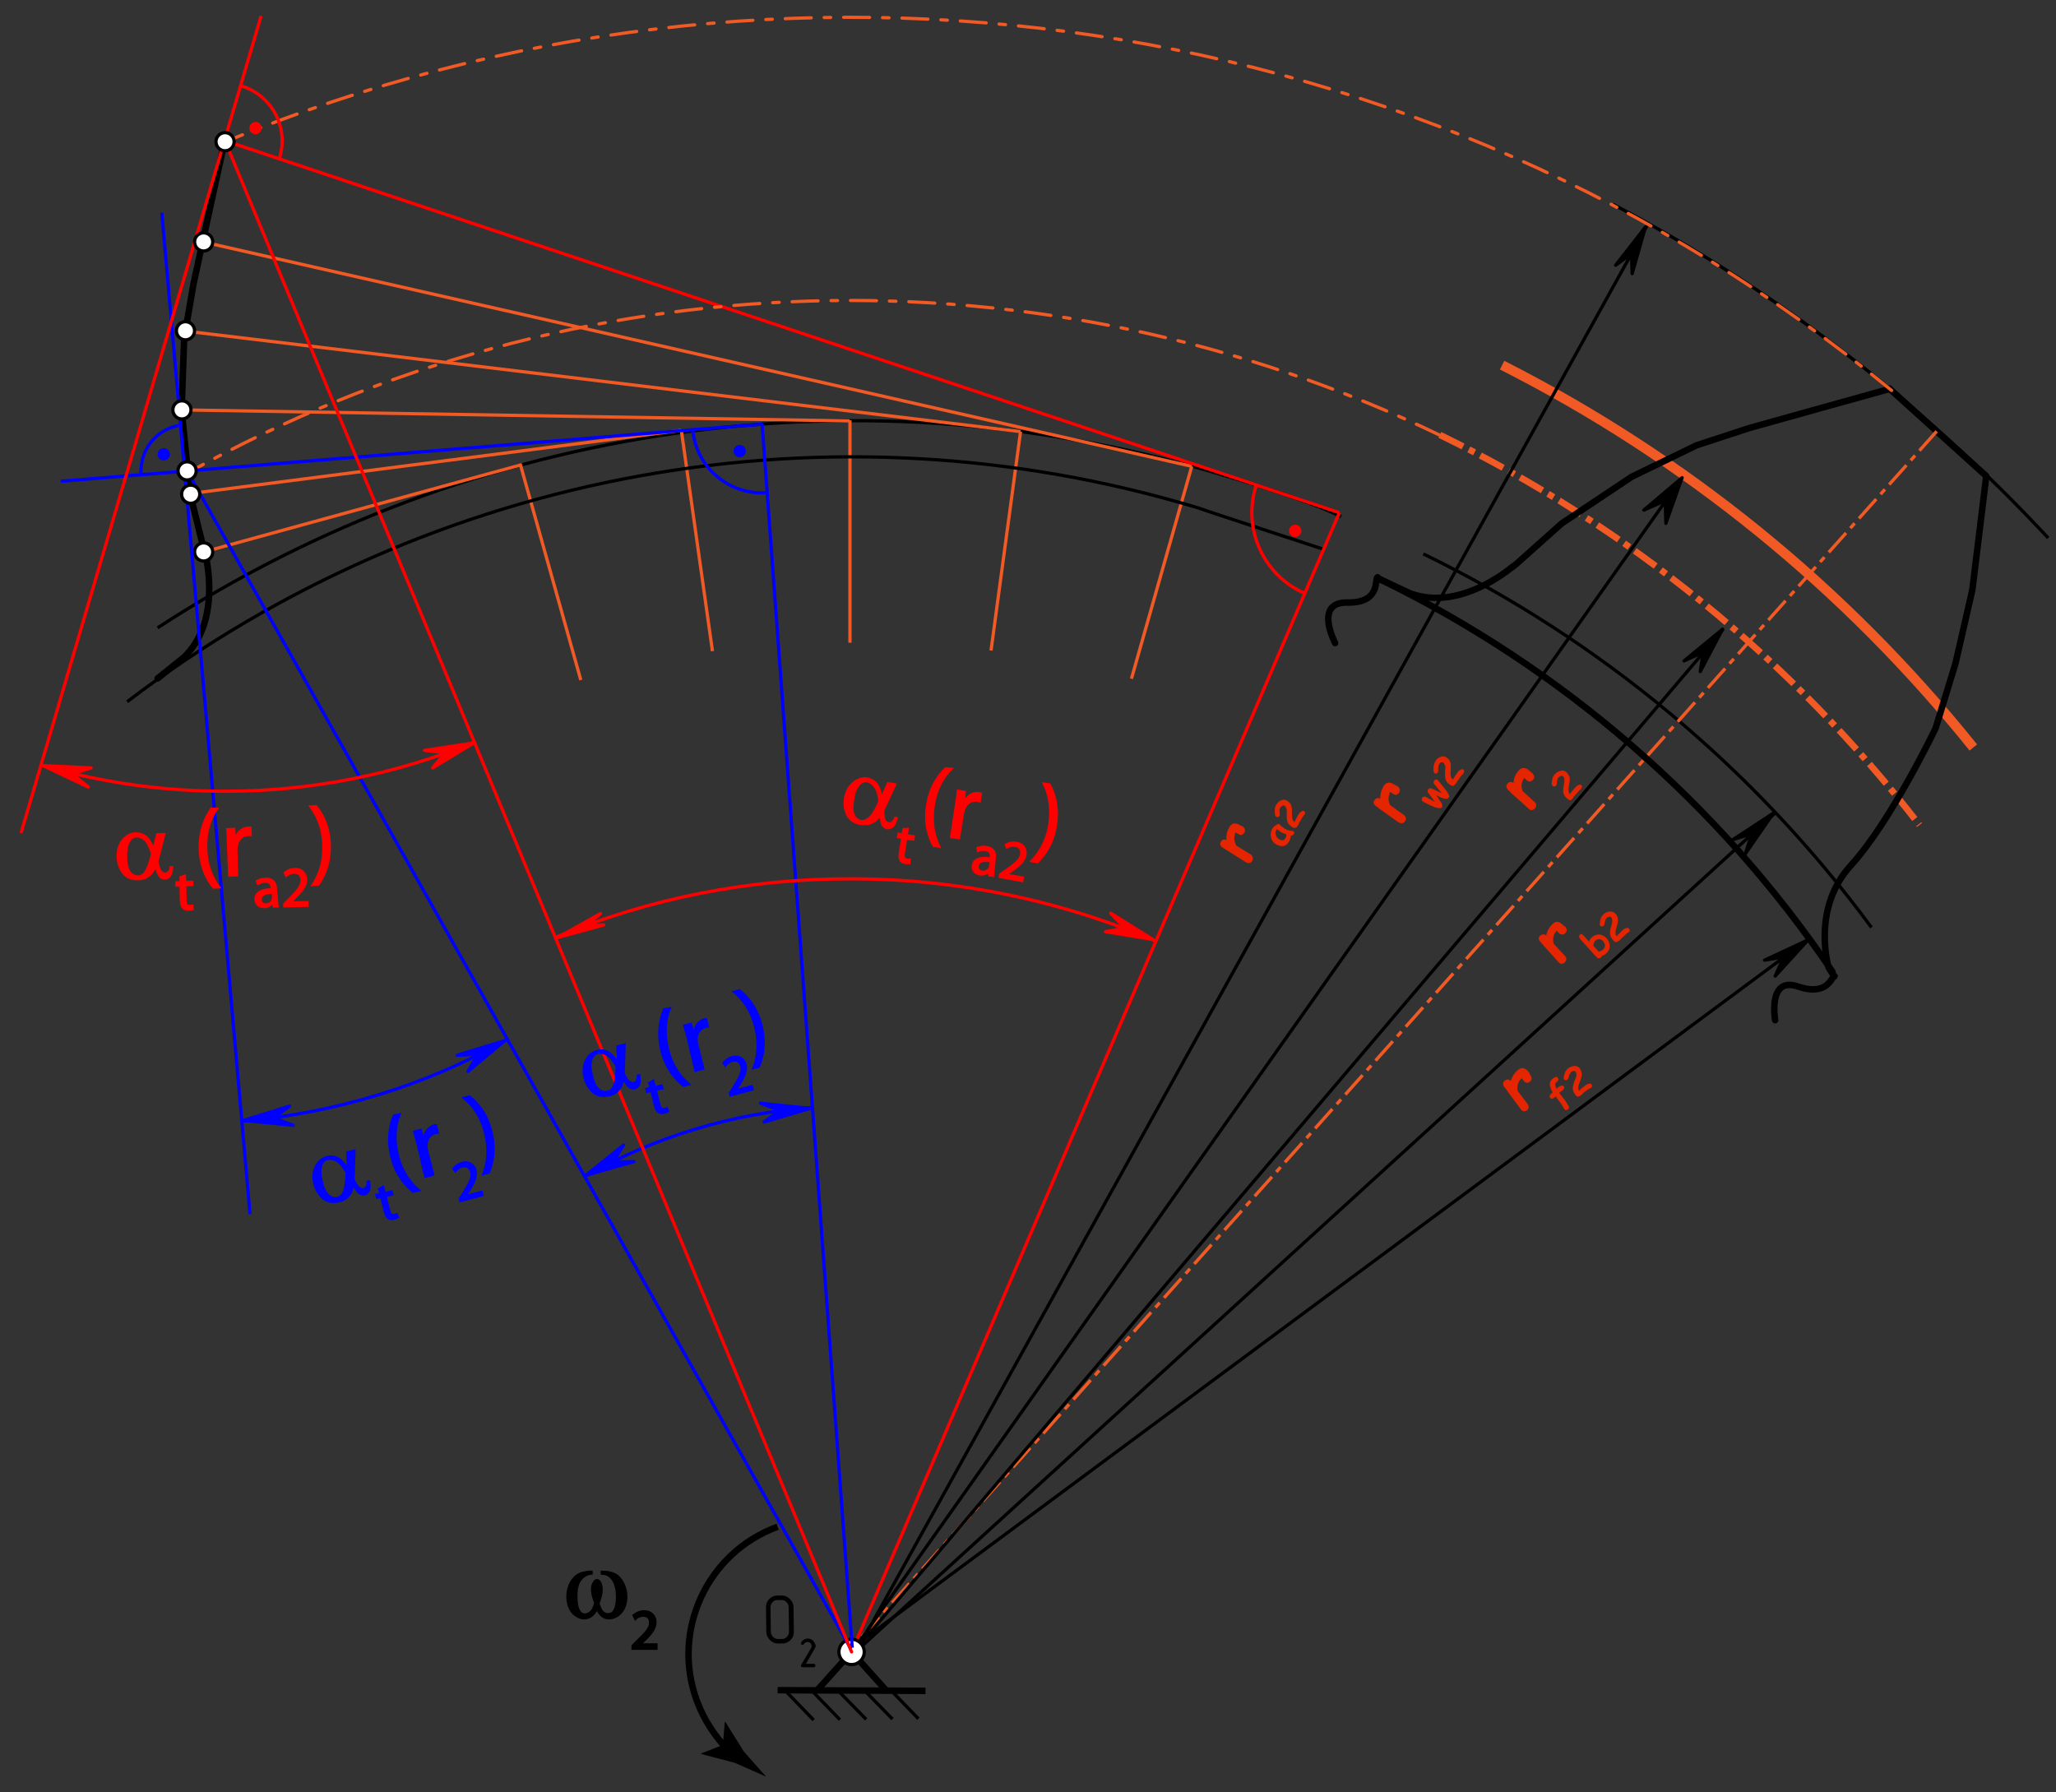 <?xml version="1.0" encoding="utf-8"?>
<!-- Generator: Adobe Illustrator 22.1.0, SVG Export Plug-In . SVG Version: 6.00 Build 0)  -->
<svg version="1.1" id="b087a67b-d604-4a85-98a6-72a6a6f692b7"
	 xmlns="http://www.w3.org/2000/svg" xmlns:xlink="http://www.w3.org/1999/xlink" x="0px" y="0px" viewBox="0 0 634 552.7"
	 style="enable-background:new 0 0 634 552.7;" xml:space="preserve">
<rect x="0" y="0" width="634" height="552.7" fill="#333333" stroke="none"/>
<style type="text/css">
	.st0{fill:none;stroke:#000000;stroke-miterlimit:10;}
	.st1{fill:none;stroke:#F15A24;stroke-width:2;stroke-miterlimit:10;stroke-dasharray:8,2,2,2;}
	.st2{fill:none;stroke:#F15A24;stroke-width:3;stroke-miterlimit:10;}
	.st3{fill:none;stroke:#000000;stroke-width:2;stroke-linecap:round;stroke-linejoin:round;}
	.st4{enable-background:new    ;}
	.st5{fill:none;stroke:#000000;stroke-width:0.25;stroke-miterlimit:10;}
	.st6{fill:none;stroke:#F15A24;stroke-miterlimit:10;stroke-dasharray:8,2,2,2;}
	.st7{stroke:#000000;stroke-linecap:round;stroke-linejoin:round;}
	.st8{fill:#E52500;}
	.st9{fill:none;stroke:#F15A24;stroke-miterlimit:10;}
	.st10{fill:none;stroke:#FF0000;stroke-miterlimit:10;}
	.st11{fill:none;stroke:#000000;stroke-width:0.75;stroke-miterlimit:10;}
	.st12{fill:none;stroke:#000000;stroke-width:2;stroke-miterlimit:10;}
	.st13{fill:#FFFFFF;stroke:#000000;stroke-miterlimit:10;}
	.st14{fill:none;stroke:#F15A24;stroke-linecap:round;stroke-linejoin:round;stroke-dasharray:8,4,2,4;}
	.st15{fill:none;stroke:#0000FF;stroke-miterlimit:10;}
	.st16{fill:#0000FF;stroke:#0000FF;stroke-miterlimit:10;}
	.st17{fill:#0000FF;}
	.st18{fill:none;stroke:#0000FF;stroke-width:0.5;stroke-miterlimit:10;}
	.st19{fill:none;stroke:#FF0000;stroke-linecap:round;stroke-linejoin:round;}
	.st20{fill:#FF0000;stroke:#FF0000;stroke-miterlimit:10;}
	.st21{fill:#FF0000;}
	.st22{fill:none;stroke:#FF0000;stroke-width:0.5;stroke-miterlimit:10;}
	.st23{fill:#FF0000;stroke:#FF0000;stroke-linecap:round;stroke-linejoin:round;}
	.st24{fill:#0000FF;stroke:#0000FF;stroke-linecap:round;stroke-linejoin:round;}
</style>
<title>Монтажная область 1</title>
<path class="st0" d="M438.9,170.8C493.6,197.4,541,237,577.1,286"/>
<path class="st1" d="M444,134.1c57.9,28.2,108.5,69.3,147.9,120.3"/>
<path class="st0" d="M497.4,63c50.2,26.5,95.5,61.3,134.2,102.9"/>
<path class="st2" d="M608.5,230.5c-39.5-49.2-89.1-89.4-145.3-117.9"/>
<path class="st3" d="M424.8,178c-1,0.3,1.2,8-9.3,7.8s-3.8,12.5-3.8,12.5"/>
<g class="st4">
	<path d="M244.8,503.1c0,1-0.3,1.9-1,2.6s-1.5,1.1-2.5,1.1h-1.4c-1,0-1.8-0.4-2.5-1.1c-0.7-0.7-1.1-1.6-1.1-2.6l-0.1-7.4
		c0-1,0.3-1.9,1-2.6c0.7-0.7,1.5-1.1,2.5-1.1h1.4c1,0,1.8,0.4,2.5,1.1s1.1,1.6,1.1,2.6L244.8,503.1z M243.3,503.1l-0.1-7.4
		c0-0.6-0.2-1.1-0.6-1.6c-0.4-0.4-0.9-0.7-1.5-0.7h-1.4c-0.6,0-1.1,0.2-1.5,0.7c-0.4,0.4-0.6,1-0.6,1.6l0.1,7.4
		c0,0.6,0.2,1.1,0.6,1.6c0.4,0.4,0.9,0.7,1.5,0.7h1.4c0.6,0,1.1-0.2,1.5-0.7C243.1,504.2,243.3,503.7,243.3,503.1z"/>
</g>
<g class="st4">
	<path d="M250.9,508.7l-2.6,4.5h2.6c0.3,0,0.4,0.1,0.4,0.4s-0.1,0.4-0.4,0.4h-3.3c-0.3,0-0.5-0.1-0.5-0.3c0-0.1,0-0.2,0.1-0.3l3-5.1
		c0.1-0.2,0.2-0.4,0.2-0.7c0-0.4-0.1-0.7-0.4-1c-0.3-0.3-0.6-0.4-1-0.4c-0.5,0-0.9,0.2-1.2,0.7c-0.1,0.1-0.2,0.2-0.3,0.2
		c-0.1,0-0.2,0-0.3-0.1c-0.1-0.1-0.1-0.2-0.1-0.3c0-0.1,0-0.2,0.1-0.2c0.4-0.7,1.1-1.1,1.9-1.1c0.6,0,1.1,0.2,1.6,0.7
		c0.4,0.5,0.7,1,0.7,1.6C251.2,508,251.1,508.4,250.9,508.7z"/>
</g>
<g class="st4">
	<path class="st5" d="M250.9,508.7l-2.6,4.5h2.6c0.3,0,0.4,0.1,0.4,0.4s-0.1,0.4-0.4,0.4h-3.3c-0.3,0-0.5-0.1-0.5-0.3
		c0-0.1,0-0.2,0.1-0.3l3-5.1c0.1-0.2,0.2-0.4,0.2-0.7c0-0.4-0.1-0.7-0.4-1c-0.3-0.3-0.6-0.4-1-0.4c-0.5,0-0.9,0.2-1.2,0.7
		c-0.1,0.1-0.2,0.2-0.3,0.2c-0.1,0-0.2,0-0.3-0.1c-0.1-0.1-0.1-0.2-0.1-0.3c0-0.1,0-0.2,0.1-0.2c0.4-0.7,1.1-1.1,1.9-1.1
		c0.6,0,1.1,0.2,1.6,0.7c0.4,0.5,0.7,1,0.7,1.6C251.2,508,251.1,508.4,250.9,508.7z"/>
</g>
<path class="st3" d="M582.6,119.8l29.9,27l-4.3,35.1l-5.2,22.7l-6.1,19.9c0,0-13.7,28.7-26.1,42.3c-12.4,13.5-6.9,31.6-6.9,31.6
	l1.7,2.7"/>
<path class="st3" d="M466.6,174.7c1.3-1,2-1.7,2-1.7l13-11.6l21.6-14.4l20-9.7l16.2-5.3l22.2-6.2l21.2-5.9"/>
<path class="st3" d="M63.4,171.7c-0.3-1.6-0.6-2.5-0.6-2.5l-4.2-17l-2.6-25.8l0.8-22.2l2.9-16.8l4.9-22.5l4.7-21.5"/>
<path class="st3" d="M425.5,178.6l9.4,4.4c13.3,4.8,26.7-4.3,31.6-8.3"/>
<line class="st6" x1="597.2" y1="133" x2="262.4" y2="508.5"/>
<g>
	<line class="st0" x1="547.5" y1="250.6" x2="263.8" y2="509.4"/>
	<polygon class="st7" points="546.9,250.7 534.4,258.9 540.2,257.1 538.2,263.3 	"/>
</g>
<g>
	<line class="st0" x1="531.4" y1="194" x2="261.6" y2="511.3"/>
	<polygon class="st7" points="531.2,194 519.3,203.8 525.2,201.1 524.3,207.1 	"/>
</g>
<g>
	<line class="st0" x1="508" y1="69.4" x2="264" y2="509.4"/>
	<polygon class="st7" points="507.4,70 498.2,81.8 503.1,78.2 503.3,84.4 	"/>
</g>
<g>
	<line class="st0" x1="557.9" y1="289.4" x2="262.8" y2="508.1"/>
	<polygon class="st7" points="557.6,289.8 544.1,296.1 550,295.1 547.4,301 	"/>
</g>
<g>
	<line class="st0" x1="518.7" y1="147.3" x2="263.1" y2="508.9"/>
	<polygon class="st7" points="518.7,147.3 506.9,157.3 513.5,154.4 513.7,161.4 	"/>
</g>
<g class="st4">
	<path class="st8" d="M383.1,254.8c0.9,0.6,1,1.3,0.6,2c-0.5,0.7-1.1,0.9-1.8,0.4l-0.9-0.5c-0.6,1.4-0.5,2.8,0.3,4.1l4.4,2.7
		c0.3,0.2,0.5,0.5,0.6,0.9c0.1,0.4,0,0.7-0.2,1.1c-0.2,0.4-0.5,0.6-0.9,0.6c-0.3,0.1-0.6,0-1-0.2l-5.7-3.6c-0.2-0.1-0.4-0.3-0.8-0.5
		c-0.3-0.2-0.6-0.4-0.8-0.5c-0.3-0.2-0.5-0.5-0.6-0.8c-0.1-0.3,0-0.7,0.2-1c0.4-0.6,1-0.8,1.7-0.5c-0.1-1.5,0.2-2.9,1-4.1
		c0.7-1.2,1.9-1.3,3.4-0.3C382.8,254.6,383,254.7,383.1,254.8z"/>
</g>
<g class="st4">
	<path class="st8" d="M398.9,257.3c-0.1,0.2-0.4,0.3-0.9,0.5c0,0.4-0.1,0.7-0.2,1c-0.1,0.3-0.2,0.5-0.3,0.7
		c-0.5,0.8-1.1,1.3-1.8,1.4c-0.7,0.1-1.5-0.1-2.3-0.6c-0.8-0.5-1.3-1.2-1.5-2.2c-0.2-1,0-1.9,0.5-2.7c0.2-0.3,0.5-0.6,1-0.9
		c0.5-0.4,0.9-0.5,1.2-0.3c0.1,0.1,0.2,0.2,0.2,0.3c0.1,0.1,0.3,0.2,0.5,0.4c0.2,0.1,0.4,0.3,0.7,0.5c0.6,0.4,1.1,0.6,1.5,0.7
		c0,0,0.3,0,0.7,0.1c0.4,0,0.6,0.1,0.6,0.1c0.2,0.1,0.3,0.3,0.3,0.5C399,256.9,399,257.1,398.9,257.3z M394.7,256.4
		c-0.1-0.1-0.2-0.2-0.4-0.3c-0.1-0.1-0.3-0.2-0.4-0.4c-0.1,0-0.1,0.1-0.2,0.1c0,0-0.1,0.1-0.1,0.1c-0.3,0.5-0.4,1-0.2,1.5
		c0.1,0.6,0.5,1,0.9,1.3c0.5,0.3,0.8,0.4,1.2,0.4c0.3,0,0.6-0.2,0.8-0.5c0.1-0.2,0.2-0.4,0.3-0.7c0-0.2,0.1-0.5,0-0.7
		C395.7,257,395.1,256.7,394.7,256.4z"/>
	<path class="st8" d="M402.3,251.1c-0.1,0.1-0.1,0.2-0.3,0.4c-0.1,0.2-0.2,0.3-0.3,0.4l-0.9,1.5c-0.1,0.1-0.2,0.3-0.3,0.6
		c-0.1,0.3-0.2,0.5-0.3,0.6c0,0-0.1,0.1-0.1,0.1c-0.1,0.1-0.1,0.1-0.1,0.2c-0.2,0.3-0.4,0.4-0.8,0.4c-0.2,0-0.5-0.1-0.8-0.3
		c-0.6-0.4-1.1-0.9-1.3-1.4c-0.2-0.4-0.3-1-0.3-1.7c0-0.6,0-1.3,0-1.9c-0.1-0.8-0.3-1.3-0.8-1.6c-0.1-0.1-0.3-0.1-0.6,0.1
		s-0.5,0.3-0.6,0.5c-0.2,0.4-0.3,0.8-0.2,1.4c0.1,0.6,0.1,1,0,1.1c-0.1,0.2-0.3,0.3-0.4,0.4c-0.2,0.1-0.4,0.1-0.6,0
		c-0.2-0.1-0.3-0.3-0.4-0.6c-0.1-0.6-0.1-1.2-0.1-1.6c0-0.6,0.2-1.1,0.5-1.6c0.4-0.6,0.8-1,1.4-1.3c0.7-0.3,1.3-0.3,1.9,0.1
		c0.6,0.4,1,0.8,1.2,1.3c0.2,0.4,0.3,0.9,0.3,1.6c0,0.6,0,1.2,0,1.8c0,0.9,0.3,1.5,0.8,1.9c0.1-0.2,0.2-0.5,0.4-0.9
		c0.4-0.7,0.7-1.3,0.9-1.6c0.2-0.3,0.4-0.5,0.7-0.7c0.4-0.3,0.7-0.3,0.9-0.2c0.2,0.1,0.3,0.3,0.3,0.5
		C402.5,250.7,402.5,250.9,402.3,251.1z"/>
</g>
<g class="st4">
	<path class="st8" d="M430.9,242.4c0.8,0.7,1,1.3,0.5,2.1c-0.5,0.7-1.1,0.8-1.8,0.3l-0.9-0.6c-0.7,1.4-0.7,2.8,0,4.1l4.2,3
		c0.3,0.2,0.5,0.5,0.6,0.9c0.1,0.4,0,0.7-0.3,1.1c-0.2,0.3-0.5,0.5-0.9,0.6c-0.3,0-0.6-0.1-1-0.3l-5.5-3.9c-0.2-0.1-0.4-0.3-0.8-0.6
		c-0.3-0.3-0.6-0.4-0.8-0.6c-0.3-0.2-0.5-0.5-0.6-0.8c-0.1-0.3,0-0.7,0.3-1c0.4-0.6,1-0.8,1.7-0.4c0-1.5,0.4-2.9,1.2-4.1
		c0.8-1.1,1.9-1.2,3.4-0.1C430.6,242.2,430.8,242.3,430.9,242.4z"/>
</g>
<g class="st4">
	<path class="st8" d="M443.4,240.6c1,1.2,2,2.4,2.8,3.5c0.2,0.3,0.4,0.7,0.6,1.1c0.1,0.3,0.1,0.6-0.1,0.8c-0.3,0.4-0.9,0.4-1.9,0.1
		c-0.4-0.1-1-0.4-1.9-0.9c0.1,0.2,0.2,0.3,0.2,0.3c0.3,0.5,0.7,1.1,1.4,2.1c0.1,0.1,0.2,0.3,0.2,0.5c0.1,0.3,0.1,0.6-0.1,0.9
		c-0.1,0.2-0.4,0.2-0.8,0.2c-0.4,0-0.9-0.1-1.4-0.3c-0.5-0.2-1.5-0.6-3-1.4c-0.3-0.2-0.6-0.3-0.7-0.4c-0.2-0.1-0.3-0.3-0.3-0.5
		c0-0.2,0-0.4,0.2-0.6c0.2-0.4,0.6-0.4,1-0.3c0.2,0.1,0.5,0.2,0.7,0.4c0.4,0.2,0.7,0.4,0.7,0.4c0.3,0.1,0.7,0.4,1.4,0.7
		c-0.5-0.7-1.1-1.6-1.9-2.6c-0.3-0.4-0.4-0.8-0.1-1.2c0.3-0.4,0.7-0.4,1.2-0.2c0.4,0.2,0.9,0.4,1.5,0.7c0.9,0.4,1.4,0.7,1.5,0.7
		c-0.1-0.1-0.9-1.1-2.4-2.9c-0.2-0.3-0.2-0.6,0-0.9c0.1-0.2,0.3-0.3,0.5-0.4c0.2-0.1,0.4,0,0.6,0.1
		C443.3,240.5,443.3,240.5,443.4,240.6z"/>
	<path class="st8" d="M451.2,238.6c-0.1,0.1-0.2,0.2-0.3,0.3c-0.1,0.2-0.2,0.3-0.3,0.3l-1,1.4c-0.1,0.1-0.2,0.3-0.4,0.6
		c-0.1,0.3-0.3,0.5-0.4,0.6c0,0-0.1,0.1-0.1,0.1c-0.1,0.1-0.1,0.1-0.1,0.1c-0.2,0.3-0.5,0.4-0.8,0.3c-0.2,0-0.5-0.2-0.8-0.4
		c-0.6-0.4-1-0.9-1.2-1.5c-0.2-0.4-0.2-1-0.2-1.7c0-0.6,0-1.3,0.1-1.9c0-0.8-0.3-1.3-0.7-1.7c-0.1-0.1-0.3-0.1-0.6,0
		c-0.3,0.1-0.5,0.3-0.6,0.5c-0.2,0.3-0.3,0.8-0.3,1.4c0,0.6,0,1-0.1,1.1c-0.1,0.2-0.3,0.3-0.4,0.4c-0.2,0.1-0.4,0.1-0.6-0.1
		c-0.2-0.1-0.3-0.3-0.3-0.6c-0.1-0.6-0.1-1.2,0-1.6c0.1-0.6,0.3-1.1,0.6-1.6c0.4-0.6,0.9-1,1.5-1.2c0.7-0.3,1.3-0.2,1.9,0.2
		c0.6,0.4,0.9,0.8,1.1,1.4c0.2,0.4,0.2,0.9,0.2,1.6c0,0.6-0.1,1.2-0.1,1.8c0,0.9,0.2,1.6,0.7,2c0.1-0.2,0.3-0.5,0.5-0.8
		c0.5-0.7,0.8-1.2,1-1.5c0.2-0.3,0.5-0.5,0.8-0.7c0.4-0.2,0.7-0.3,0.9-0.1c0.2,0.1,0.3,0.3,0.3,0.5
		C451.4,238.2,451.4,238.4,451.2,238.6z"/>
</g>
<g class="st4">
	<path class="st8" d="M482.6,285.7c0.7,0.8,0.7,1.5,0,2.1c-0.6,0.6-1.3,0.5-1.9-0.1L480,287c-1,1.2-1.3,2.5-0.9,4l3.5,3.8
		c0.3,0.3,0.4,0.6,0.4,1c0,0.4-0.2,0.7-0.5,1c-0.3,0.3-0.7,0.4-1,0.4c-0.3,0-0.6-0.2-0.9-0.5l-4.5-5c-0.1-0.2-0.3-0.4-0.6-0.7
		c-0.3-0.3-0.5-0.6-0.6-0.7c-0.3-0.3-0.4-0.6-0.4-0.9c0-0.3,0.2-0.7,0.5-0.9c0.6-0.5,1.2-0.5,1.8,0c0.3-1.5,1-2.7,2.1-3.7
		c1-0.9,2.1-0.7,3.3,0.7C482.4,285.5,482.5,285.7,482.6,285.7z"/>
</g>
<g class="st4">
	<path class="st8" d="M495.3,294c-0.4,0.4-0.9,0.7-1.4,0.8c0,0.2-0.1,0.4-0.3,0.5c-0.2,0.1-0.3,0.2-0.6,0.2s-0.4-0.1-0.5-0.2
		c-0.1-0.1-0.2-0.2-0.3-0.3c-0.1-0.2-0.2-0.3-0.3-0.3l-4.5-5c-0.2-0.2-0.3-0.4-0.4-0.7c-0.1-0.3,0-0.6,0.2-0.8
		c0.3-0.3,0.6-0.3,0.9,0.1c0,0,0.1,0.1,0.2,0.2c0.1,0.1,0.1,0.2,0.2,0.2l1.5,1.7c0.1-0.3,0.2-0.6,0.4-0.8c0.1-0.2,0.3-0.4,0.5-0.6
		c0.7-0.6,1.5-0.9,2.4-0.8c0.8,0.1,1.5,0.5,2.2,1.2c0.6,0.7,0.9,1.5,0.9,2.4C496.4,292.6,496,293.4,495.3,294z M492,290
		c-0.2,0.1-0.3,0.3-0.4,0.6c-0.1,0.3-0.2,0.6-0.3,1c0.3,0.3,0.8,0.9,1.7,1.9c0.6-0.2,1-0.4,1.3-0.7c0.4-0.3,0.6-0.7,0.6-1.2
		s-0.2-0.9-0.5-1.3c-0.3-0.4-0.7-0.6-1.2-0.7C492.8,289.6,492.4,289.7,492,290z"/>
	<path class="st8" d="M502.4,287.3c-0.1,0.1-0.2,0.2-0.4,0.3c-0.2,0.1-0.3,0.2-0.4,0.3l-1.3,1.2c-0.1,0.1-0.3,0.3-0.5,0.5
		c-0.2,0.2-0.4,0.4-0.5,0.5c0,0-0.1,0.1-0.2,0.1s-0.1,0.1-0.2,0.1c-0.3,0.2-0.5,0.3-0.8,0.2c-0.2-0.1-0.4-0.3-0.7-0.6
		c-0.5-0.6-0.8-1.1-0.9-1.7c-0.1-0.5,0-1,0.1-1.7c0.2-0.6,0.3-1.2,0.5-1.9c0.2-0.8,0-1.4-0.3-1.8c-0.1-0.1-0.3-0.1-0.6-0.1
		c-0.3,0.1-0.5,0.2-0.7,0.3c-0.3,0.3-0.5,0.7-0.6,1.3c-0.1,0.6-0.2,1-0.3,1.1c-0.2,0.1-0.3,0.2-0.5,0.3c-0.2,0-0.4,0-0.6-0.2
		c-0.2-0.2-0.2-0.4-0.2-0.7c0.1-0.6,0.2-1.2,0.3-1.5c0.2-0.6,0.5-1,0.9-1.4c0.5-0.5,1.1-0.7,1.8-0.8c0.7-0.1,1.3,0.1,1.8,0.6
		c0.5,0.5,0.7,1,0.8,1.6c0.1,0.4,0,1-0.1,1.6c-0.2,0.6-0.3,1.1-0.5,1.7c-0.2,0.9-0.2,1.6,0.2,2.1c0.1-0.2,0.4-0.4,0.7-0.7
		c0.6-0.6,1-1,1.3-1.3c0.3-0.2,0.6-0.4,0.9-0.5c0.4-0.1,0.7-0.1,0.9,0.1c0.1,0.2,0.2,0.3,0.2,0.6
		C502.7,286.9,502.6,287.1,502.4,287.3z"/>
</g>
<g class="st4">
	<path class="st8" d="M471.9,331.5c0.6,0.9,0.5,1.6-0.2,2.1c-0.7,0.5-1.3,0.4-1.8-0.3l-0.7-0.8c-1.1,1.1-1.5,2.4-1.2,3.9l3.1,4.1
		c0.2,0.3,0.3,0.7,0.3,1c-0.1,0.4-0.3,0.7-0.6,0.9c-0.3,0.3-0.7,0.3-1,0.3c-0.3-0.1-0.6-0.3-0.8-0.6l-4-5.4
		c-0.1-0.2-0.3-0.4-0.6-0.8c-0.2-0.3-0.4-0.6-0.6-0.8c-0.2-0.3-0.3-0.6-0.3-1c0-0.3,0.2-0.6,0.6-0.9c0.6-0.5,1.2-0.4,1.8,0.1
		c0.4-1.4,1.2-2.6,2.4-3.5c1.1-0.8,2.2-0.5,3.3,1C471.7,331.2,471.8,331.4,471.9,331.5z"/>
</g>
<g class="st4">
	<path class="st8" d="M479.9,335.8c0.4-0.4,0.7-0.6,0.9-0.7c0.6-0.4,1-0.5,1.4-0.1c0.3,0.4,0.1,0.9-0.5,1.3
		c-0.2,0.1-0.5,0.4-0.9,0.7c0.2,0.3,0.6,0.8,1,1.3c0.6,0.7,0.9,1.2,1,1.3c0.4,0.6,0.7,1.1,0.9,1.5c0.2,0.4,0.1,0.7-0.2,1
		c-0.2,0.1-0.4,0.2-0.6,0.2c-0.2,0-0.4-0.1-0.5-0.3c0,0-0.1-0.1-0.1-0.1c-0.3-0.5-0.5-1-0.8-1.4l-1.8-2.4c-0.1,0-0.2,0.1-0.3,0.3
		c-0.1,0.1-0.2,0.2-0.3,0.2c-0.2,0.1-0.4,0.2-0.6,0.2c-0.2,0-0.4-0.1-0.5-0.3c-0.2-0.3-0.2-0.6,0-0.9c0.1-0.1,0.4-0.4,0.8-0.7
		c0-0.1-0.2-0.3-0.3-0.6c-0.4-0.8-0.6-1.5-0.6-2c0-0.7,0.4-1.4,1.2-1.9c0.6-0.4,1-0.4,1.3,0c0.3,0.4,0.2,0.8-0.3,1.2
		c-0.4,0.3-0.6,0.6-0.5,1c0,0.3,0.2,0.7,0.4,1.1L479.9,335.8z"/>
	<path class="st8" d="M490.7,335.4c-0.1,0.1-0.2,0.1-0.4,0.2s-0.3,0.2-0.4,0.2l-1.4,1c-0.1,0.1-0.3,0.2-0.5,0.5
		c-0.2,0.2-0.4,0.4-0.5,0.5c0,0-0.1,0.1-0.2,0.1c-0.1,0-0.1,0.1-0.2,0.1c-0.3,0.2-0.6,0.2-0.8,0.1c-0.2-0.1-0.4-0.3-0.6-0.6
		c-0.4-0.6-0.7-1.2-0.7-1.8c0-0.5,0.1-1,0.3-1.7c0.2-0.6,0.4-1.2,0.7-1.8c0.2-0.7,0.2-1.3-0.2-1.8c-0.1-0.1-0.3-0.2-0.6-0.1
		c-0.3,0-0.5,0.1-0.7,0.3c-0.3,0.3-0.6,0.7-0.7,1.3c-0.2,0.6-0.3,0.9-0.4,1c-0.2,0.1-0.3,0.2-0.5,0.2c-0.2,0-0.4-0.1-0.6-0.2
		c-0.1-0.2-0.2-0.4-0.1-0.7c0.1-0.6,0.3-1.1,0.4-1.5c0.2-0.5,0.6-1,1-1.3c0.6-0.4,1.2-0.6,1.8-0.7c0.8,0,1.3,0.2,1.7,0.7
		c0.4,0.5,0.6,1.1,0.7,1.7c0,0.4-0.1,1-0.3,1.6c-0.2,0.6-0.4,1.1-0.6,1.6c-0.3,0.9-0.3,1.5,0,2.1c0.2-0.2,0.4-0.4,0.7-0.7
		c0.7-0.5,1.1-0.9,1.4-1.1c0.3-0.2,0.6-0.3,0.9-0.4c0.4-0.1,0.7,0,0.9,0.2c0.1,0.2,0.2,0.4,0.1,0.6
		C491,335.1,490.8,335.3,490.7,335.4z"/>
</g>
<g class="st4">
	<path class="st8" d="M472.5,238.4c0.7,0.7,0.8,1.5,0.2,2.1c-0.6,0.6-1.2,0.7-1.9,0.1l-0.8-0.7c-0.9,1.3-1,2.6-0.5,4l3.8,3.5
		c0.3,0.3,0.4,0.6,0.4,0.9c0,0.4-0.1,0.7-0.4,1c-0.3,0.3-0.6,0.5-1,0.5c-0.3,0-0.6-0.1-0.9-0.4l-5-4.5c-0.2-0.1-0.4-0.4-0.7-0.7
		c-0.3-0.3-0.5-0.5-0.7-0.7c-0.3-0.3-0.4-0.6-0.5-0.9c0-0.3,0.1-0.7,0.4-1c0.5-0.6,1.1-0.6,1.8-0.2c0.1-1.5,0.7-2.8,1.7-3.9
		c0.9-1,2.1-0.9,3.4,0.3C472.2,238.2,472.4,238.3,472.5,238.4z"/>
</g>
<g class="st4">
	<path class="st8" d="M487.5,243.3c-0.1,0.1-0.2,0.2-0.3,0.3c-0.2,0.1-0.3,0.2-0.3,0.3l-1.2,1.3c-0.1,0.1-0.2,0.3-0.4,0.5
		c-0.2,0.3-0.3,0.4-0.4,0.6c0,0-0.1,0.1-0.1,0.1c-0.1,0.1-0.1,0.1-0.1,0.1c-0.2,0.3-0.5,0.3-0.8,0.2c-0.2-0.1-0.4-0.2-0.7-0.5
		c-0.6-0.5-0.9-1-1.1-1.6c-0.1-0.4-0.1-1,0-1.7c0.1-0.6,0.2-1.3,0.3-1.9c0.1-0.8-0.1-1.4-0.5-1.7c-0.1-0.1-0.3-0.1-0.6,0
		c-0.3,0.1-0.5,0.2-0.7,0.4c-0.3,0.3-0.4,0.8-0.5,1.4c0,0.6-0.1,1-0.2,1.1c-0.1,0.2-0.3,0.3-0.5,0.3c-0.2,0.1-0.4,0-0.6-0.1
		c-0.2-0.2-0.3-0.4-0.3-0.6c0-0.6,0.1-1.2,0.2-1.6c0.1-0.6,0.4-1.1,0.8-1.5c0.5-0.5,1-0.8,1.7-1c0.7-0.2,1.3-0.1,1.8,0.4
		c0.5,0.5,0.8,1,1,1.5c0.1,0.4,0.1,1,0,1.6c-0.1,0.6-0.2,1.2-0.3,1.7c-0.1,0.9,0,1.6,0.4,2c0.1-0.2,0.3-0.4,0.6-0.8
		c0.5-0.7,0.9-1.1,1.2-1.4c0.2-0.3,0.5-0.5,0.8-0.6c0.4-0.2,0.7-0.2,0.9,0c0.2,0.1,0.2,0.3,0.3,0.5
		C487.7,242.9,487.7,243.1,487.5,243.3z"/>
</g>
<path class="st0" d="M48.6,193.6c97.8-63.8,218.9-80.8,330.5-46.5c0,0,22.7,6.5,34.5,12.2"/>
<line class="st9" x1="58.7" y1="152.2" x2="210.1" y2="132.7"/>
<line class="st9" x1="56.1" y1="126.4" x2="262" y2="129.8"/>
<line class="st9" x1="57.2" y1="102.1" x2="314.7" y2="133.1"/>
<line class="st9" x1="62.6" y1="74.6" x2="367.5" y2="143.8"/>
<line class="st10" x1="69.4" y1="43.4" x2="413" y2="158.1"/>
<line class="st9" x1="160.4" y1="143" x2="179.1" y2="209.7"/>
<line class="st9" x1="210.1" y1="132.7" x2="219.7" y2="200.8"/>
<line class="st9" x1="262.1" y1="129.6" x2="262.1" y2="198.2"/>
<line class="st9" x1="314.7" y1="133.1" x2="305.6" y2="200.6"/>
<line class="st9" x1="367.5" y1="143.8" x2="348.9" y2="209.3"/>
<path class="st3" d="M48.6,209.2l8.1-6.5c10.2-9.8,8-25.8,6.6-32"/>
<path class="st0" d="M39.2,216.4c94.1-71.7,216.9-94,330.2-59.8c0,0,1.2,0.5,38.8,12.8"/>
<g class="st4">
	<path d="M185.6,485.2v-0.5c1.7,0,3,0.3,4,0.8s1.9,1.5,2.5,2.7c0.6,1.2,1,2.6,1,4.1c0,1.3-0.2,2.4-0.7,3.5s-1.2,1.8-2,2.4
		c-0.9,0.5-1.7,0.8-2.5,0.8c-0.9,0-1.6-0.2-2.2-0.7s-1.1-1.2-1.6-2.3c-0.5,1-1.1,1.8-1.8,2.3c-0.7,0.5-1.4,0.7-2.3,0.7
		c-0.7,0-1.5-0.3-2.3-0.8c-0.8-0.5-1.5-1.3-2-2.4s-0.7-2.3-0.7-3.5c0-1.4,0.3-2.6,0.8-3.8c0.4-0.9,1-1.6,1.6-2.2s1.4-1,2.1-1.2
		c0.8-0.2,1.7-0.4,2.9-0.4v0.5c-1.4,0.1-2.5,0.8-3.4,1.9s-1.3,2.8-1.3,5.1c0,2.2,0.3,3.8,1,4.8c0.4,0.6,1,0.9,1.7,0.9
		c0.6,0,1.2-0.3,1.8-0.8s1-1.4,1.4-2.8c-0.4-1.1-0.7-2-0.8-2.5s-0.2-1.1-0.2-1.6c0-0.9,0.2-1.8,0.7-2.4c0.2-0.3,0.5-0.5,0.8-0.5
		c0.3,0,0.6,0.2,0.8,0.5c0.4,0.6,0.6,1.4,0.6,2.4c0,1.1-0.3,2.5-1,4.2c0.4,1.3,0.8,2.2,1.3,2.7c0.5,0.5,1.1,0.7,1.7,0.7
		c0.8,0,1.4-0.3,1.8-0.9c0.6-0.8,1-2.3,1-4.5c0-2.7-0.6-4.6-1.8-5.9C187.8,485.7,186.9,485.3,185.6,485.2z"/>
</g>
<g class="st4">
	<path class="st11" d="M185.6,485.2v-0.5c1.7,0,3,0.3,4,0.8s1.9,1.5,2.5,2.7c0.6,1.2,1,2.6,1,4.1c0,1.3-0.2,2.4-0.7,3.5
		s-1.2,1.8-2,2.4c-0.9,0.5-1.7,0.8-2.5,0.8c-0.9,0-1.6-0.2-2.2-0.7s-1.1-1.2-1.6-2.3c-0.5,1-1.1,1.8-1.8,2.3
		c-0.7,0.5-1.4,0.7-2.3,0.7c-0.7,0-1.5-0.3-2.3-0.8c-0.8-0.5-1.5-1.3-2-2.4s-0.7-2.3-0.7-3.5c0-1.4,0.3-2.6,0.8-3.8
		c0.4-0.9,1-1.6,1.6-2.2s1.4-1,2.1-1.2c0.8-0.2,1.7-0.4,2.9-0.4v0.5c-1.4,0.1-2.5,0.8-3.4,1.9s-1.3,2.8-1.3,5.1c0,2.2,0.3,3.8,1,4.8
		c0.4,0.6,1,0.9,1.7,0.9c0.6,0,1.2-0.3,1.8-0.8s1-1.4,1.4-2.8c-0.4-1.1-0.7-2-0.8-2.5s-0.2-1.1-0.2-1.6c0-0.9,0.2-1.8,0.7-2.4
		c0.2-0.3,0.5-0.5,0.8-0.5c0.3,0,0.6,0.2,0.8,0.5c0.4,0.6,0.6,1.4,0.6,2.4c0,1.1-0.3,2.5-1,4.2c0.4,1.3,0.8,2.2,1.3,2.7
		c0.5,0.5,1.1,0.7,1.7,0.7c0.8,0,1.4-0.3,1.8-0.9c0.6-0.8,1-2.3,1-4.5c0-2.7-0.6-4.6-1.8-5.9C187.8,485.7,186.9,485.3,185.6,485.2z"
		/>
</g>
<g class="st4">
	<path d="M195.1,508.4v-0.9l1.2-1.2c2.9-2.8,4.2-4.2,4.2-5.9c0-1.2-0.5-2.2-2.2-2.2c-1,0-1.9,0.5-2.4,1l-0.5-1.1
		c0.8-0.6,1.9-1.2,3.2-1.2c2.4,0,3.5,1.7,3.5,3.3c0,2.1-1.5,3.8-3.9,6.1l-0.9,0.8v0h5.1v1.3H195.1z"/>
</g>
<g class="st4">
	<path class="st11" d="M195.1,508.4v-0.9l1.2-1.2c2.9-2.8,4.2-4.2,4.2-5.9c0-1.2-0.5-2.2-2.2-2.2c-1,0-1.9,0.5-2.4,1l-0.5-1.1
		c0.8-0.6,1.9-1.2,3.2-1.2c2.4,0,3.5,1.7,3.5,3.3c0,2.1-1.5,3.8-3.9,6.1l-0.9,0.8v0h5.1v1.3H195.1z"/>
</g>
<line class="st9" x1="63.2" y1="170.1" x2="160.8" y2="143.3"/>
<line class="st10" x1="413" y1="158.1" x2="262.6" y2="509.4"/>
<g>
	<line class="st12" x1="262.6" y1="509.4" x2="252" y2="521.2"/>
	<g>
		<path class="st12" d="M239.8,470.8c-21.7,7.9-32.9,32-24.9,53.7c2.2,5.9,5.7,11.3,10.2,15.7"/>
		<path d="M222.9,538.1l0.6-7.1l0.2,0l5.6,9c2.3,2.6,4.6,5.3,7,7.9c-3.2-1.4-6.4-2.9-9.7-4.3l-10.3-2.7l-0.1-0.2L222.9,538.1z"/>
	</g>
	<g>
		<line class="st0" x1="274.7" y1="521.2" x2="283.2" y2="530"/>
		<line class="st0" x1="266.6" y1="521.3" x2="275.2" y2="530.1"/>
		<line class="st0" x1="258.5" y1="521.4" x2="267.1" y2="530.2"/>
		<line class="st0" x1="250.5" y1="521.5" x2="259" y2="530.3"/>
		<line class="st0" x1="242.4" y1="521.6" x2="250.9" y2="530.4"/>
		<line class="st12" x1="285.4" y1="521.4" x2="239.8" y2="521.2"/>
		<line class="st12" x1="262.6" y1="509.4" x2="273.2" y2="521.2"/>
		<circle class="st13" cx="262.6" cy="509.4" r="3.9"/>
	</g>
</g>
<path class="st3" d="M565.7,301c-0.9,0-1.9,6.4-11.3,3.2s-7,10.4-7,10.4"/>
<path class="st3" d="M565.1,299.7C530,247.8,481.8,206,425.5,178.6"/>
<path class="st14" d="M444,134.2C321.2,75,177.4,79.3,58.3,145.6"/>
<path class="st14" d="M583.3,120.4C439.4,1.9,241.8-27.6,69.5,43.7"/>
<circle class="st13" cx="62.8" cy="170.2" r="2.8"/>
<circle class="st13" cx="57.2" cy="102" r="2.8"/>
<line class="st15" x1="262.4" y1="508.5" x2="57.7" y2="145.2"/>
<line class="st15" x1="213.6" y1="132.5" x2="235.1" y2="130.8"/>
<line class="st15" x1="18.8" y1="148.4" x2="213.6" y2="132.5"/>
<line class="st15" x1="235" y1="130.6" x2="262.8" y2="508.1"/>
<line class="st15" x1="77.1" y1="374.4" x2="49.9" y2="65.6"/>
<path class="st15" d="M43.5,146.4c0-0.4,0-0.8,0-1.2c0-7.1,5.2-13.1,12.2-14.1"/>
<circle class="st16" cx="50.5" cy="140.1" r="1.4"/>
<circle class="st13" cx="57.7" cy="145.2" r="2.8"/>
<circle class="st13" cx="56.1" cy="126.4" r="2.8"/>
<circle class="st13" cx="58.8" cy="152.4" r="2.8"/>
<path class="st15" d="M180.3,362.8c21.5-12.2,45.5-19.5,70.2-21.3"/>
<g class="st4">
	<path class="st17" d="M107,355.3l2.4-0.6l-0.2,6.9c0,0.4-0.1,1.1-0.1,2.1c0.7,1.4,1.2,2.2,1.5,2.4c0.5,0.4,1,0.6,1.5,0.5
		c0.4-0.1,0.7-0.3,0.9-0.7s0.3-0.9,0.3-1.6l0.6-0.1c0.2,1.4,0.2,2.4-0.1,3c-0.3,0.6-0.7,1-1.3,1.2c-0.5,0.1-1.1,0-1.6-0.3
		s-1.2-1.2-1.9-2.6c-0.2,0.9-0.5,1.7-0.7,2.2c-0.4,0.7-0.9,1.3-1.5,1.8c-0.6,0.5-1.3,0.8-2.1,1c-2.1,0.5-3.8,0.2-5.1-0.9
		c-1.3-1.1-2.2-2.6-2.7-4.4c-0.5-2.1-0.4-3.9,0.4-5.5c0.8-1.6,2-2.6,3.6-3c1.1-0.3,2.1-0.2,3.1,0.3c1,0.4,2,1.5,3.2,3.1L107,355.3z
		 M106.8,361.6c-1-1.8-2-3-3-3.6c-1-0.6-1.9-0.7-2.8-0.5c-0.9,0.2-1.6,0.9-1.9,2.1c-0.4,1.2-0.3,2.9,0.3,5.1c0.3,1.3,0.7,2.3,1.2,3
		c0.5,0.7,1,1.2,1.6,1.4c0.6,0.3,1.3,0.3,1.9,0.2c0.7-0.2,1.3-0.7,1.7-1.5C106.4,366.7,106.7,364.6,106.8,361.6z"/>
</g>
<g class="st4">
	<path class="st18" d="M107,355.3l2.4-0.6l-0.2,6.9c0,0.4-0.1,1.1-0.1,2.1c0.7,1.4,1.2,2.2,1.5,2.4c0.5,0.4,1,0.6,1.5,0.5
		c0.4-0.1,0.7-0.3,0.9-0.7s0.3-0.9,0.3-1.6l0.6-0.1c0.2,1.4,0.2,2.4-0.1,3c-0.3,0.6-0.7,1-1.3,1.2c-0.5,0.1-1.1,0-1.6-0.3
		s-1.2-1.2-1.9-2.6c-0.2,0.9-0.5,1.7-0.7,2.2c-0.4,0.7-0.9,1.3-1.5,1.8c-0.6,0.5-1.3,0.8-2.1,1c-2.1,0.5-3.8,0.2-5.1-0.9
		c-1.3-1.1-2.2-2.6-2.7-4.4c-0.5-2.1-0.4-3.9,0.4-5.5c0.8-1.6,2-2.6,3.6-3c1.1-0.3,2.1-0.2,3.1,0.3c1,0.4,2,1.5,3.2,3.1L107,355.3z
		 M106.8,361.6c-1-1.8-2-3-3-3.6c-1-0.6-1.9-0.7-2.8-0.5c-0.9,0.2-1.6,0.9-1.9,2.1c-0.4,1.2-0.3,2.9,0.3,5.1c0.3,1.3,0.7,2.3,1.2,3
		c0.5,0.7,1,1.2,1.6,1.4c0.6,0.3,1.3,0.3,1.9,0.2c0.7-0.2,1.3-0.7,1.7-1.5C106.4,366.7,106.7,364.6,106.8,361.6z"/>
</g>
<g class="st4">
	<path class="st17" d="M118.2,365.8l0.5,2l2.1-0.5l0.3,1.1l-2.1,0.5l1.1,4.4c0.3,1,0.7,1.5,1.5,1.3c0.4-0.1,0.6-0.2,0.8-0.3l0.4,1.1
		c-0.3,0.2-0.7,0.4-1.3,0.5c-0.7,0.2-1.3,0.1-1.8-0.2c-0.5-0.4-0.9-1-1.1-2l-1.1-4.5l-1.3,0.3l-0.3-1.1l1.3-0.3l-0.4-1.5
		L118.2,365.8z"/>
</g>
<g class="st4">
	<path class="st18" d="M118.2,365.8l0.5,2l2.1-0.5l0.3,1.1l-2.1,0.5l1.1,4.4c0.3,1,0.7,1.5,1.5,1.3c0.4-0.1,0.6-0.2,0.8-0.3l0.4,1.1
		c-0.3,0.2-0.7,0.4-1.3,0.5c-0.7,0.2-1.3,0.1-1.8-0.2c-0.5-0.4-0.9-1-1.1-2l-1.1-4.5l-1.3,0.3l-0.3-1.1l1.3-0.3l-0.4-1.5
		L118.2,365.8z"/>
</g>
<g class="st4">
	<path class="st17" d="M123.4,343.5c-1.4,3.4-1.9,7.6-0.6,12.8c1.3,5.2,3.9,8.5,6.6,10.8l-2,0.5c-2.4-1.9-5.4-5.2-6.8-10.8
		c-1.4-5.7-0.4-10,0.8-12.9L123.4,343.5z"/>
	<path class="st17" d="M128.8,353.3c-0.4-1.7-0.8-3.1-1.2-4.4l2.2-0.6l0.8,2.8l0.1,0c0.2-2.1,1.4-3.6,3.1-4.1
		c0.3-0.1,0.5-0.1,0.7-0.1l0.6,2.4c-0.3,0-0.5,0.1-0.9,0.2c-1.8,0.5-2.7,2.1-2.6,4.1c0,0.4,0.1,0.8,0.2,1.2l1.9,7.5l-2.6,0.7
		L128.8,353.3z"/>
</g>
<g class="st4">
	<path class="st18" d="M123.4,343.5c-1.4,3.4-1.9,7.6-0.6,12.8c1.3,5.2,3.9,8.5,6.6,10.8l-2,0.5c-2.4-1.9-5.4-5.2-6.8-10.8
		c-1.4-5.7-0.4-10,0.8-12.9L123.4,343.5z"/>
	<path class="st18" d="M128.8,353.3c-0.4-1.7-0.8-3.1-1.2-4.4l2.2-0.6l0.8,2.8l0.1,0c0.2-2.1,1.4-3.6,3.1-4.1
		c0.3-0.1,0.5-0.1,0.7-0.1l0.6,2.4c-0.3,0-0.5,0.1-0.9,0.2c-1.8,0.5-2.7,2.1-2.6,4.1c0,0.4,0.1,0.8,0.2,1.2l1.9,7.5l-2.6,0.7
		L128.8,353.3z"/>
</g>
<g class="st4">
	<path class="st17" d="M141.9,370.5l-0.2-0.9l0.9-1.4c2.1-3.4,3.1-5.1,2.6-6.8c-0.3-1.1-1.1-2-2.7-1.6c-1,0.3-1.7,1-2.1,1.5
		l-0.7-0.9c0.6-0.8,1.6-1.6,2.8-1.9c2.4-0.6,3.8,0.8,4.2,2.3c0.5,2-0.5,4.1-2.3,6.9l-0.7,1l0,0l4.9-1.3l0.3,1.2L141.9,370.5z"/>
</g>
<g class="st4">
	<path class="st18" d="M141.9,370.5l-0.2-0.9l0.9-1.4c2.1-3.4,3.1-5.1,2.6-6.8c-0.3-1.1-1.1-2-2.7-1.6c-1,0.3-1.7,1-2.1,1.5
		l-0.7-0.9c0.6-0.8,1.6-1.6,2.8-1.9c2.4-0.6,3.8,0.8,4.2,2.3c0.5,2-0.5,4.1-2.3,6.9l-0.7,1l0,0l4.9-1.3l0.3,1.2L141.9,370.5z"/>
</g>
<g class="st4">
	<path class="st17" d="M148.9,362.2c1.3-3.4,1.9-7.6,0.6-12.8c-1.3-5.2-3.8-8.5-6.7-10.9l2-0.5c2.4,1.9,5.4,5.2,6.8,10.9
		c1.4,5.7,0.4,9.9-0.8,12.8L148.9,362.2z"/>
</g>
<g class="st4">
	<path class="st18" d="M148.9,362.2c1.3-3.4,1.9-7.6,0.6-12.8c-1.3-5.2-3.8-8.5-6.7-10.9l2-0.5c2.4,1.9,5.4,5.2,6.8,10.9
		c1.4,5.7,0.4,9.9-0.8,12.8L148.9,362.2z"/>
</g>
<path class="st15" d="M156.5,320.5c-25.1,14.2-53.1,22.8-81.8,25.2"/>
<line class="st19" x1="6.6" y1="256.5" x2="80.4" y2="5.3"/>
<path class="st19" d="M86.1,49c3.1-9.3-2-19.3-11.3-22.4c-0.2-0.1-0.3-0.1-0.5-0.2"/>
<circle class="st13" cx="62.8" cy="74.6" r="2.8"/>
<circle class="st20" cx="78.8" cy="39.5" r="1.4"/>
<line class="st19" x1="262.6" y1="509.4" x2="69.5" y2="43.7"/>
<g class="st4">
	<path class="st17" d="M190.3,322.6l2.4-0.6l-0.2,6.9c0,0.4-0.1,1.1-0.1,2.1c0.7,1.4,1.2,2.2,1.5,2.4c0.5,0.4,1,0.6,1.5,0.5
		c0.4-0.1,0.7-0.3,0.9-0.7c0.2-0.4,0.3-0.9,0.3-1.6l0.6-0.1c0.2,1.4,0.2,2.4-0.1,3c-0.3,0.6-0.7,1-1.3,1.2c-0.5,0.1-1.1,0-1.6-0.3
		s-1.2-1.2-1.9-2.6c-0.2,0.9-0.5,1.7-0.7,2.2c-0.4,0.7-0.9,1.3-1.5,1.8c-0.6,0.5-1.3,0.8-2.1,1c-2.1,0.5-3.8,0.2-5.1-0.9
		s-2.2-2.6-2.7-4.4c-0.5-2.1-0.4-3.9,0.4-5.5c0.8-1.6,2-2.6,3.6-3c1.1-0.3,2.1-0.2,3.1,0.3c1,0.4,2,1.5,3.2,3.1L190.3,322.6z
		 M190.1,328.9c-1-1.8-2-3-3-3.6c-1-0.6-1.9-0.7-2.8-0.5c-0.9,0.2-1.6,0.9-1.9,2.1c-0.4,1.2-0.3,2.9,0.3,5.1c0.3,1.3,0.7,2.3,1.2,3
		c0.5,0.7,1,1.2,1.6,1.4c0.6,0.3,1.3,0.3,1.9,0.2c0.7-0.2,1.3-0.7,1.7-1.5C189.7,334,190,331.9,190.1,328.9z"/>
</g>
<g class="st4">
	<path class="st18" d="M190.3,322.6l2.4-0.6l-0.2,6.9c0,0.4-0.1,1.1-0.1,2.1c0.7,1.4,1.2,2.2,1.5,2.4c0.5,0.4,1,0.6,1.5,0.5
		c0.4-0.1,0.7-0.3,0.9-0.7c0.2-0.4,0.3-0.9,0.3-1.6l0.6-0.1c0.2,1.4,0.2,2.4-0.1,3c-0.3,0.6-0.7,1-1.3,1.2c-0.5,0.1-1.1,0-1.6-0.3
		s-1.2-1.2-1.9-2.6c-0.2,0.9-0.5,1.7-0.7,2.2c-0.4,0.7-0.9,1.3-1.5,1.8c-0.6,0.5-1.3,0.8-2.1,1c-2.1,0.5-3.8,0.2-5.1-0.9
		s-2.2-2.6-2.7-4.4c-0.5-2.1-0.4-3.9,0.4-5.5c0.8-1.6,2-2.6,3.6-3c1.1-0.3,2.1-0.2,3.1,0.3c1,0.4,2,1.5,3.2,3.1L190.3,322.6z
		 M190.1,328.9c-1-1.8-2-3-3-3.6c-1-0.6-1.9-0.7-2.8-0.5c-0.9,0.2-1.6,0.9-1.9,2.1c-0.4,1.2-0.3,2.9,0.3,5.1c0.3,1.3,0.7,2.3,1.2,3
		c0.5,0.7,1,1.2,1.6,1.4c0.6,0.3,1.3,0.3,1.9,0.2c0.7-0.2,1.3-0.7,1.7-1.5C189.7,334,190,331.9,190.1,328.9z"/>
</g>
<g class="st4">
	<path class="st17" d="M201.5,333.1l0.5,2l2.1-0.5l0.3,1.1l-2.1,0.5l1.1,4.4c0.3,1,0.7,1.5,1.5,1.3c0.4-0.1,0.6-0.2,0.8-0.3l0.4,1.1
		c-0.3,0.2-0.7,0.4-1.3,0.5c-0.7,0.2-1.3,0.1-1.8-0.2c-0.5-0.4-0.9-1-1.1-2l-1.1-4.5l-1.3,0.3l-0.3-1.1l1.3-0.3l-0.4-1.5
		L201.5,333.1z"/>
</g>
<g class="st4">
	<path class="st18" d="M201.5,333.1l0.5,2l2.1-0.5l0.3,1.1l-2.1,0.5l1.1,4.4c0.3,1,0.7,1.5,1.5,1.3c0.4-0.1,0.6-0.2,0.8-0.3l0.4,1.1
		c-0.3,0.2-0.7,0.4-1.3,0.5c-0.7,0.2-1.3,0.1-1.8-0.2c-0.5-0.4-0.9-1-1.1-2l-1.1-4.5l-1.3,0.3l-0.3-1.1l1.3-0.3l-0.4-1.5
		L201.5,333.1z"/>
</g>
<g class="st4">
	<path class="st17" d="M206.7,310.8c-1.4,3.4-1.9,7.6-0.6,12.8c1.3,5.2,3.9,8.5,6.6,10.8l-2,0.5c-2.4-1.9-5.4-5.2-6.8-10.8
		c-1.4-5.7-0.4-10,0.8-12.9L206.7,310.8z"/>
	<path class="st17" d="M212.1,320.6c-0.4-1.7-0.8-3.1-1.2-4.4l2.2-0.6l0.8,2.8l0.1,0c0.2-2.1,1.4-3.6,3.1-4.1
		c0.3-0.1,0.5-0.1,0.7-0.1l0.6,2.4c-0.3,0-0.5,0.1-0.9,0.2c-1.8,0.5-2.7,2.1-2.6,4.1c0,0.4,0.1,0.8,0.2,1.2l1.9,7.5l-2.6,0.7
		L212.1,320.6z"/>
</g>
<g class="st4">
	<path class="st18" d="M206.7,310.8c-1.4,3.4-1.9,7.6-0.6,12.8c1.3,5.2,3.9,8.5,6.6,10.8l-2,0.5c-2.4-1.9-5.4-5.2-6.8-10.8
		c-1.4-5.7-0.4-10,0.8-12.9L206.7,310.8z"/>
	<path class="st18" d="M212.1,320.6c-0.4-1.7-0.8-3.1-1.2-4.4l2.2-0.6l0.8,2.8l0.1,0c0.2-2.1,1.4-3.6,3.1-4.1
		c0.3-0.1,0.5-0.1,0.7-0.1l0.6,2.4c-0.3,0-0.5,0.1-0.9,0.2c-1.8,0.5-2.7,2.1-2.6,4.1c0,0.4,0.1,0.8,0.2,1.2l1.9,7.5l-2.6,0.7
		L212.1,320.6z"/>
</g>
<g class="st4">
	<path class="st17" d="M225.2,337.9l-0.2-0.9l0.9-1.4c2.1-3.4,3.1-5.1,2.6-6.8c-0.3-1.1-1.1-2-2.7-1.6c-1,0.3-1.7,1-2.1,1.5
		l-0.7-0.9c0.6-0.8,1.6-1.6,2.8-1.9c2.4-0.6,3.8,0.8,4.2,2.3c0.5,2-0.5,4.1-2.3,6.9l-0.7,1l0,0l4.9-1.3l0.3,1.2L225.2,337.9z"/>
</g>
<g class="st4">
	<path class="st18" d="M225.2,337.9l-0.2-0.9l0.9-1.4c2.1-3.4,3.1-5.1,2.6-6.8c-0.3-1.1-1.1-2-2.7-1.6c-1,0.3-1.7,1-2.1,1.5
		l-0.7-0.9c0.6-0.8,1.6-1.6,2.8-1.9c2.4-0.6,3.8,0.8,4.2,2.3c0.5,2-0.5,4.1-2.3,6.9l-0.7,1l0,0l4.9-1.3l0.3,1.2L225.2,337.9z"/>
</g>
<g class="st4">
	<path class="st17" d="M232.2,329.5c1.3-3.4,1.9-7.6,0.6-12.8c-1.3-5.2-3.8-8.5-6.7-10.9l2-0.5c2.4,1.9,5.4,5.2,6.8,10.9
		c1.4,5.7,0.4,9.9-0.8,12.8L232.2,329.5z"/>
</g>
<g class="st4">
	<path class="st18" d="M232.2,329.5c1.3-3.4,1.9-7.6,0.6-12.8c-1.3-5.2-3.8-8.5-6.7-10.9l2-0.5c2.4,1.9,5.4,5.2,6.8,10.9
		c1.4,5.7,0.4,9.9-0.8,12.8L232.2,329.5z"/>
</g>
<path class="st10" d="M146.3,228.8C121.9,238.9,95.8,244,69.4,244c-19.2,0-38.3-2.7-56.8-8.1"/>
<path class="st10" d="M356.4,290.2c-29.7-12.7-61.6-19.2-93.9-19.2c-31.3-0.1-62.4,6-91.3,18.1"/>
<g class="st4">
	<path class="st21" d="M273.8,241.4l2.4,0.4l-2.9,6.3c-0.2,0.4-0.5,1-0.9,1.9c0.1,1.5,0.3,2.5,0.4,2.8c0.3,0.6,0.7,0.9,1.2,1
		c0.4,0.1,0.8,0,1.1-0.3s0.7-0.7,0.9-1.4l0.6,0.1c-0.4,1.4-0.8,2.3-1.3,2.7s-1.1,0.6-1.7,0.6c-0.5-0.1-1-0.4-1.4-0.9
		c-0.4-0.5-0.6-1.6-0.7-3.2c-0.6,0.8-1.1,1.3-1.5,1.7c-0.7,0.5-1.4,0.9-2.1,1s-1.5,0.2-2.3,0.1c-2.1-0.3-3.6-1.3-4.4-2.9
		c-0.8-1.6-1-3.3-0.7-5.1c0.3-2.1,1.2-3.7,2.6-4.9c1.4-1.1,2.9-1.6,4.4-1.3c1.1,0.2,2,0.7,2.7,1.5c0.7,0.8,1.3,2.2,1.7,4.1
		L273.8,241.4z M271.1,247.1c-0.2-2.1-0.7-3.6-1.4-4.5c-0.7-0.9-1.5-1.4-2.3-1.6c-0.9-0.1-1.8,0.2-2.6,1.2s-1.4,2.5-1.7,4.8
		c-0.2,1.3-0.2,2.4-0.1,3.2c0.1,0.8,0.5,1.5,0.9,2c0.5,0.5,1,0.8,1.6,0.9c0.7,0.1,1.5-0.1,2.2-0.7
		C268.8,251.6,269.9,249.9,271.1,247.1z"/>
</g>
<g class="st4">
	<path class="st22" d="M273.8,241.4l2.4,0.4l-2.9,6.3c-0.2,0.4-0.5,1-0.9,1.9c0.1,1.5,0.3,2.5,0.4,2.8c0.3,0.6,0.7,0.9,1.2,1
		c0.4,0.1,0.8,0,1.1-0.3s0.7-0.7,0.9-1.4l0.6,0.1c-0.4,1.4-0.8,2.3-1.3,2.7s-1.1,0.6-1.7,0.6c-0.5-0.1-1-0.4-1.4-0.9
		c-0.4-0.5-0.6-1.6-0.7-3.2c-0.6,0.8-1.1,1.3-1.5,1.7c-0.7,0.5-1.4,0.9-2.1,1s-1.5,0.2-2.3,0.1c-2.1-0.3-3.6-1.3-4.4-2.9
		c-0.8-1.6-1-3.3-0.7-5.1c0.3-2.1,1.2-3.7,2.6-4.9c1.4-1.1,2.9-1.6,4.4-1.3c1.1,0.2,2,0.7,2.7,1.5c0.7,0.8,1.3,2.2,1.7,4.1
		L273.8,241.4z M271.1,247.1c-0.2-2.1-0.7-3.6-1.4-4.5c-0.7-0.9-1.5-1.4-2.3-1.6c-0.9-0.1-1.8,0.2-2.6,1.2s-1.4,2.5-1.7,4.8
		c-0.2,1.3-0.2,2.4-0.1,3.2c0.1,0.8,0.5,1.5,0.9,2c0.5,0.5,1,0.8,1.6,0.9c0.7,0.1,1.5-0.1,2.2-0.7
		C268.8,251.6,269.9,249.9,271.1,247.1z"/>
</g>
<g class="st4">
	<path class="st21" d="M280,255.5l-0.3,2l2.2,0.3l-0.2,1.2l-2.2-0.3l-0.7,4.5c-0.2,1,0,1.7,0.9,1.8c0.4,0.1,0.7,0.1,0.9,0l-0.1,1.2
		c-0.3,0.1-0.8,0.1-1.4,0c-0.7-0.1-1.2-0.4-1.5-0.9c-0.3-0.5-0.4-1.3-0.2-2.3l0.7-4.6l-1.3-0.2l0.2-1.2l1.3,0.2l0.2-1.6L280,255.5z"
		/>
</g>
<g class="st4">
	<path class="st22" d="M280,255.5l-0.3,2l2.2,0.3l-0.2,1.2l-2.2-0.3l-0.7,4.5c-0.2,1,0,1.7,0.9,1.8c0.4,0.1,0.7,0.1,0.9,0l-0.1,1.2
		c-0.3,0.1-0.8,0.1-1.4,0c-0.7-0.1-1.2-0.4-1.5-0.9c-0.3-0.5-0.4-1.3-0.2-2.3l0.7-4.6l-1.3-0.2l0.2-1.2l1.3,0.2l0.2-1.6L280,255.5z"
		/>
</g>
<g class="st4">
	<path class="st21" d="M293.6,237c-2.6,2.6-4.8,6.2-5.6,11.6c-0.8,5.3,0.2,9.3,1.8,12.6l-2-0.3c-1.5-2.8-2.9-6.9-2-12.6
		c0.9-5.8,3.5-9.3,5.8-11.5L293.6,237z"/>
	<path class="st21" d="M294.7,248.2c0.3-1.7,0.5-3.1,0.6-4.5l2.3,0.4l-0.3,2.9l0.1,0c1-1.8,2.7-2.8,4.5-2.5c0.3,0,0.5,0.1,0.7,0.2
		l-0.4,2.5c-0.3-0.1-0.5-0.1-0.9-0.2c-1.8-0.3-3.4,0.9-4,2.8c-0.1,0.3-0.2,0.8-0.3,1.2l-1.2,7.6l-2.6-0.4L294.7,248.2z"/>
</g>
<g class="st4">
	<path class="st22" d="M293.6,237c-2.6,2.6-4.8,6.2-5.6,11.6c-0.8,5.3,0.2,9.3,1.8,12.6l-2-0.3c-1.5-2.8-2.9-6.9-2-12.6
		c0.9-5.8,3.5-9.3,5.8-11.5L293.6,237z"/>
	<path class="st22" d="M294.7,248.2c0.3-1.7,0.5-3.1,0.6-4.5l2.3,0.4l-0.3,2.9l0.1,0c1-1.8,2.7-2.8,4.5-2.5c0.3,0,0.5,0.1,0.7,0.2
		l-0.4,2.5c-0.3-0.1-0.5-0.1-0.9-0.2c-1.8-0.3-3.4,0.9-4,2.8c-0.1,0.3-0.2,0.8-0.3,1.2l-1.2,7.6l-2.6-0.4L294.7,248.2z"/>
</g>
<g class="st4">
	<path class="st21" d="M306.5,268.2c-0.1,0.7-0.2,1.4-0.2,2L305,270l0-1.1l-0.1,0c-0.6,0.6-1.6,1-2.8,0.8c-1.7-0.3-2.4-1.6-2.2-2.8
		c0.3-2,2.3-2.8,5.5-2.3l0-0.2c0.1-0.7,0.1-2-1.6-2.2c-0.8-0.1-1.6,0-2.3,0.3l-0.2-1.1c0.8-0.3,1.8-0.5,2.9-0.3
		c2.6,0.4,2.9,2.2,2.6,3.9L306.5,268.2z M305.4,265.7c-1.7-0.3-3.6-0.3-3.8,1.3c-0.2,1,0.4,1.6,1.2,1.7c1.1,0.2,1.9-0.4,2.3-1.1
		c0.1-0.2,0.1-0.3,0.1-0.5L305.4,265.7z"/>
	<path class="st21" d="M308.2,270.5l0.1-0.9l1.4-1c3.3-2.3,4.8-3.5,5.1-5.2c0.2-1.1-0.2-2.3-1.9-2.5c-1-0.2-1.9,0.2-2.5,0.6
		l-0.3-1.1c0.9-0.5,2.1-0.8,3.3-0.6c2.4,0.4,3.2,2.2,2.9,3.8c-0.3,2.1-2.1,3.5-4.8,5.4l-1,0.7l0,0l5,0.8l-0.2,1.3L308.2,270.5z"/>
</g>
<g class="st4">
	<path class="st22" d="M306.5,268.2c-0.1,0.7-0.2,1.4-0.2,2L305,270l0-1.1l-0.1,0c-0.6,0.6-1.6,1-2.8,0.8c-1.7-0.3-2.4-1.6-2.2-2.8
		c0.3-2,2.3-2.8,5.5-2.3l0-0.2c0.1-0.7,0.1-2-1.6-2.2c-0.8-0.1-1.6,0-2.3,0.3l-0.2-1.1c0.8-0.3,1.8-0.5,2.9-0.3
		c2.6,0.4,2.9,2.2,2.6,3.9L306.5,268.2z M305.4,265.7c-1.7-0.3-3.6-0.3-3.8,1.3c-0.2,1,0.4,1.6,1.2,1.7c1.1,0.2,1.9-0.4,2.3-1.1
		c0.1-0.2,0.1-0.3,0.1-0.5L305.4,265.7z"/>
	<path class="st22" d="M308.2,270.5l0.1-0.9l1.4-1c3.3-2.3,4.8-3.5,5.1-5.2c0.2-1.1-0.2-2.3-1.9-2.5c-1-0.2-1.9,0.2-2.5,0.6
		l-0.3-1.1c0.9-0.5,2.1-0.8,3.3-0.6c2.4,0.4,3.2,2.2,2.9,3.8c-0.3,2.1-2.1,3.5-4.8,5.4l-1,0.7l0,0l5,0.8l-0.2,1.3L308.2,270.5z"/>
</g>
<g class="st4">
	<path class="st21" d="M317.9,265.6c2.5-2.6,4.8-6.2,5.6-11.5c0.8-5.3-0.2-9.3-1.8-12.6l2,0.3c1.5,2.7,2.9,6.9,2,12.7
		c-0.9,5.8-3.5,9.3-5.8,11.5L317.9,265.6z"/>
</g>
<g class="st4">
	<path class="st22" d="M317.9,265.6c2.5-2.6,4.8-6.2,5.6-11.5c0.8-5.3-0.2-9.3-1.8-12.6l2,0.3c1.5,2.7,2.9,6.9,2,12.7
		c-0.9,5.8-3.5,9.3-5.8,11.5L317.9,265.6z"/>
</g>
<g class="st4">
	<path class="st21" d="M48.4,257.2l2.4-0.1l-1.7,6.7c-0.1,0.4-0.3,1.1-0.5,2c0.4,1.5,0.7,2.4,0.9,2.7c0.4,0.5,0.8,0.8,1.4,0.8
		c0.4,0,0.7-0.2,1.1-0.5c0.3-0.3,0.5-0.8,0.6-1.5l0.6,0c-0.1,1.4-0.4,2.4-0.8,2.9c-0.4,0.5-1,0.8-1.6,0.8c-0.6,0-1.1-0.2-1.5-0.7
		c-0.5-0.5-0.9-1.5-1.3-3c-0.4,0.9-0.8,1.5-1.2,2c-0.6,0.6-1.2,1.1-1.8,1.4c-0.7,0.3-1.4,0.5-2.3,0.5c-2.2,0.1-3.8-0.6-4.8-2
		c-1.1-1.4-1.6-3-1.7-4.9c-0.1-2.1,0.5-3.9,1.6-5.3c1.2-1.4,2.5-2.1,4.1-2.1c1.1,0,2.1,0.3,3,0.9c0.9,0.7,1.7,1.9,2.4,3.7
		L48.4,257.2z M46.8,263.3c-0.6-2-1.3-3.4-2.1-4.2c-0.9-0.8-1.7-1.1-2.6-1.1c-1,0-1.7,0.6-2.3,1.6c-0.6,1.1-0.9,2.7-0.8,5
		c0,1.4,0.2,2.4,0.5,3.2c0.3,0.8,0.7,1.4,1.3,1.8c0.6,0.4,1.2,0.6,1.8,0.6c0.8,0,1.4-0.4,2-1.1C45.3,268.2,46.1,266.3,46.8,263.3z"
		/>
</g>
<g class="st4">
	<path class="st22" d="M48.4,257.2l2.4-0.1l-1.7,6.7c-0.1,0.4-0.3,1.1-0.5,2c0.4,1.5,0.7,2.4,0.9,2.7c0.4,0.5,0.8,0.8,1.4,0.8
		c0.4,0,0.7-0.2,1.1-0.5c0.3-0.3,0.5-0.8,0.6-1.5l0.6,0c-0.1,1.4-0.4,2.4-0.8,2.9c-0.4,0.5-1,0.8-1.6,0.8c-0.6,0-1.1-0.2-1.5-0.7
		c-0.5-0.5-0.9-1.5-1.3-3c-0.4,0.9-0.8,1.5-1.2,2c-0.6,0.6-1.2,1.1-1.8,1.4c-0.7,0.3-1.4,0.5-2.3,0.5c-2.2,0.1-3.8-0.6-4.8-2
		c-1.1-1.4-1.6-3-1.7-4.9c-0.1-2.1,0.5-3.9,1.6-5.3c1.2-1.4,2.5-2.1,4.1-2.1c1.1,0,2.1,0.3,3,0.9c0.9,0.7,1.7,1.9,2.4,3.7
		L48.4,257.2z M46.8,263.3c-0.6-2-1.3-3.4-2.1-4.2c-0.9-0.8-1.7-1.1-2.6-1.1c-1,0-1.7,0.6-2.3,1.6c-0.6,1.1-0.9,2.7-0.8,5
		c0,1.4,0.2,2.4,0.5,3.2c0.3,0.8,0.7,1.4,1.3,1.8c0.6,0.4,1.2,0.6,1.8,0.6c0.8,0,1.4-0.4,2-1.1C45.3,268.2,46.1,266.3,46.8,263.3z"
		/>
</g>
<g class="st4">
	<path class="st21" d="M57.1,269.9l0.1,2l2.2-0.1l0,1.2l-2.2,0.1l0.1,4.6c0,1,0.3,1.6,1.2,1.6c0.4,0,0.7-0.1,0.9-0.1l0.1,1.2
		c-0.3,0.1-0.8,0.2-1.4,0.2c-0.7,0-1.3-0.2-1.7-0.6c-0.4-0.5-0.6-1.2-0.7-2.2l-0.1-4.6l-1.3,0l0-1.2l1.3,0l0-1.6L57.1,269.9z"/>
</g>
<g class="st4">
	<path class="st22" d="M57.1,269.9l0.1,2l2.2-0.1l0,1.2l-2.2,0.1l0.1,4.6c0,1,0.3,1.6,1.2,1.6c0.4,0,0.7-0.1,0.9-0.1l0.1,1.2
		c-0.3,0.1-0.8,0.2-1.4,0.2c-0.7,0-1.3-0.2-1.7-0.6c-0.4-0.5-0.6-1.2-0.7-2.2l-0.1-4.6l-1.3,0l0-1.2l1.3,0l0-1.6L57.1,269.9z"/>
</g>
<g class="st4">
	<path class="st21" d="M67.1,249.3c-2.1,3-3.6,6.9-3.4,12.4c0.1,5.3,1.9,9.1,4.1,12l-2,0.1c-2-2.4-4.1-6.2-4.3-12.1
		c-0.1-5.9,1.8-9.8,3.6-12.4L67.1,249.3z"/>
	<path class="st21" d="M70.2,260.1c0-1.7-0.1-3.2-0.2-4.5l2.3-0.1l0.2,2.9l0.1,0c0.6-2,2.2-3.2,4-3.3c0.3,0,0.5,0,0.7,0l0.1,2.5
		c-0.3-0.1-0.5,0-0.9,0c-1.9,0-3.1,1.5-3.4,3.5c-0.1,0.4-0.1,0.8-0.1,1.2l0.2,7.7l-2.6,0.1L70.2,260.1z"/>
</g>
<g class="st4">
	<path class="st22" d="M67.1,249.3c-2.1,3-3.6,6.9-3.4,12.4c0.1,5.3,1.9,9.1,4.1,12l-2,0.1c-2-2.4-4.1-6.2-4.3-12.1
		c-0.1-5.9,1.8-9.8,3.6-12.4L67.1,249.3z"/>
	<path class="st22" d="M70.2,260.1c0-1.7-0.1-3.2-0.2-4.5l2.3-0.1l0.2,2.9l0.1,0c0.6-2,2.2-3.2,4-3.3c0.3,0,0.5,0,0.7,0l0.1,2.5
		c-0.3-0.1-0.5,0-0.9,0c-1.9,0-3.1,1.5-3.4,3.5c-0.1,0.4-0.1,0.8-0.1,1.2l0.2,7.7l-2.6,0.1L70.2,260.1z"/>
</g>
<g class="st4">
	<path class="st21" d="M85.5,277.6c0,0.7,0.1,1.4,0.2,2l-1.4,0l-0.2-1.1l-0.1,0c-0.5,0.7-1.3,1.3-2.6,1.3c-1.7,0-2.6-1.1-2.7-2.4
		c-0.1-2,1.7-3.2,5-3.3l0-0.2c0-0.7-0.2-2-2-1.9c-0.8,0-1.6,0.3-2.2,0.7l-0.4-1c0.7-0.5,1.7-0.8,2.8-0.8c2.6-0.1,3.3,1.7,3.3,3.4
		L85.5,277.6z M84,275.4c-1.7,0-3.6,0.4-3.5,2c0,1,0.7,1.5,1.5,1.4c1.1,0,1.8-0.7,2-1.5c0-0.2,0.1-0.4,0.1-0.5L84,275.4z"/>
	<path class="st21" d="M87.6,279.6l0-0.9l1.2-1.2c2.8-2.8,4.1-4.3,4.1-6.1c0-1.2-0.6-2.2-2.3-2.2c-1,0-1.9,0.6-2.4,1l-0.5-1.1
		c0.8-0.7,1.9-1.2,3.2-1.2c2.4-0.1,3.5,1.6,3.6,3.2c0.1,2.1-1.4,3.8-3.8,6.2l-0.9,0.9l0,0l5.1-0.1l0,1.3L87.6,279.6z"/>
</g>
<g class="st4">
	<path class="st22" d="M85.5,277.6c0,0.7,0.1,1.4,0.2,2l-1.4,0l-0.2-1.1l-0.1,0c-0.5,0.7-1.3,1.3-2.6,1.3c-1.7,0-2.6-1.1-2.7-2.4
		c-0.1-2,1.7-3.2,5-3.3l0-0.2c0-0.7-0.2-2-2-1.9c-0.8,0-1.6,0.3-2.2,0.7l-0.4-1c0.7-0.5,1.7-0.8,2.8-0.8c2.6-0.1,3.3,1.7,3.3,3.4
		L85.5,277.6z M84,275.4c-1.7,0-3.6,0.4-3.5,2c0,1,0.7,1.5,1.5,1.4c1.1,0,1.8-0.7,2-1.5c0-0.2,0.1-0.4,0.1-0.5L84,275.4z"/>
	<path class="st22" d="M87.6,279.6l0-0.9l1.2-1.2c2.8-2.8,4.1-4.3,4.1-6.1c0-1.2-0.6-2.2-2.3-2.2c-1,0-1.9,0.6-2.4,1l-0.5-1.1
		c0.8-0.7,1.9-1.2,3.2-1.2c2.4-0.1,3.5,1.6,3.6,3.2c0.1,2.1-1.4,3.8-3.8,6.2l-0.9,0.9l0,0l5.1-0.1l0,1.3L87.6,279.6z"/>
</g>
<g class="st4">
	<path class="st21" d="M96.2,273c2-3,3.6-6.9,3.4-12.3c-0.1-5.4-1.9-9.2-4.1-12.1l2-0.1c2,2.4,4.1,6.2,4.3,12.1
		c0.1,5.9-1.8,9.8-3.6,12.3L96.2,273z"/>
</g>
<g class="st4">
	<path class="st22" d="M96.2,273c2-3,3.6-6.9,3.4-12.3c-0.1-5.4-1.9-9.2-4.1-12.1l2-0.1c2,2.4,4.1,6.2,4.3,12.1
		c0.1,5.9-1.8,9.8-3.6,12.3L96.2,273z"/>
</g>
<circle class="st13" cx="69.4" cy="43.7" r="2.8"/>
<path class="st10" d="M387.4,149.6c-4.4,13.3,2.1,27.8,15,33.4"/>
<circle class="st20" cx="399.4" cy="163.7" r="1.4"/>
<path class="st15" d="M213.6,132.2c0.8,11.2,10.2,19.8,21.4,19.8c0.5,0,1.1,0,1.6-0.1"/>
<circle class="st16" cx="228.1" cy="139.1" r="1.4"/>
<polygon class="st23" points="355.5,289.7 342.5,281.6 346.9,286.2 340.9,287.3 "/>
<polygon class="st23" points="172,289.1 185.2,281.7 180.6,285.5 186.2,285.2 "/>
<polygon class="st23" points="146.1,229.1 130.9,231.4 137.3,232.1 133.4,236.8 "/>
<polygon class="st23" points="13.3,236.1 27.2,242.7 22.3,238.6 28.1,236.8 "/>
<polygon class="st24" points="249.8,341.8 234.5,340.2 240.5,342.4 235.6,346 "/>
<polygon class="st24" points="180.7,362.4 195.5,358.2 189.1,358.3 192.3,353.1 "/>
<polygon class="st24" points="155.7,320.9 141,325.4 147.4,325.1 144.3,330.4 "/>
<polygon class="st24" points="75.1,345.5 90.4,347 84.4,344.7 89.3,341.1 "/>
</svg>
